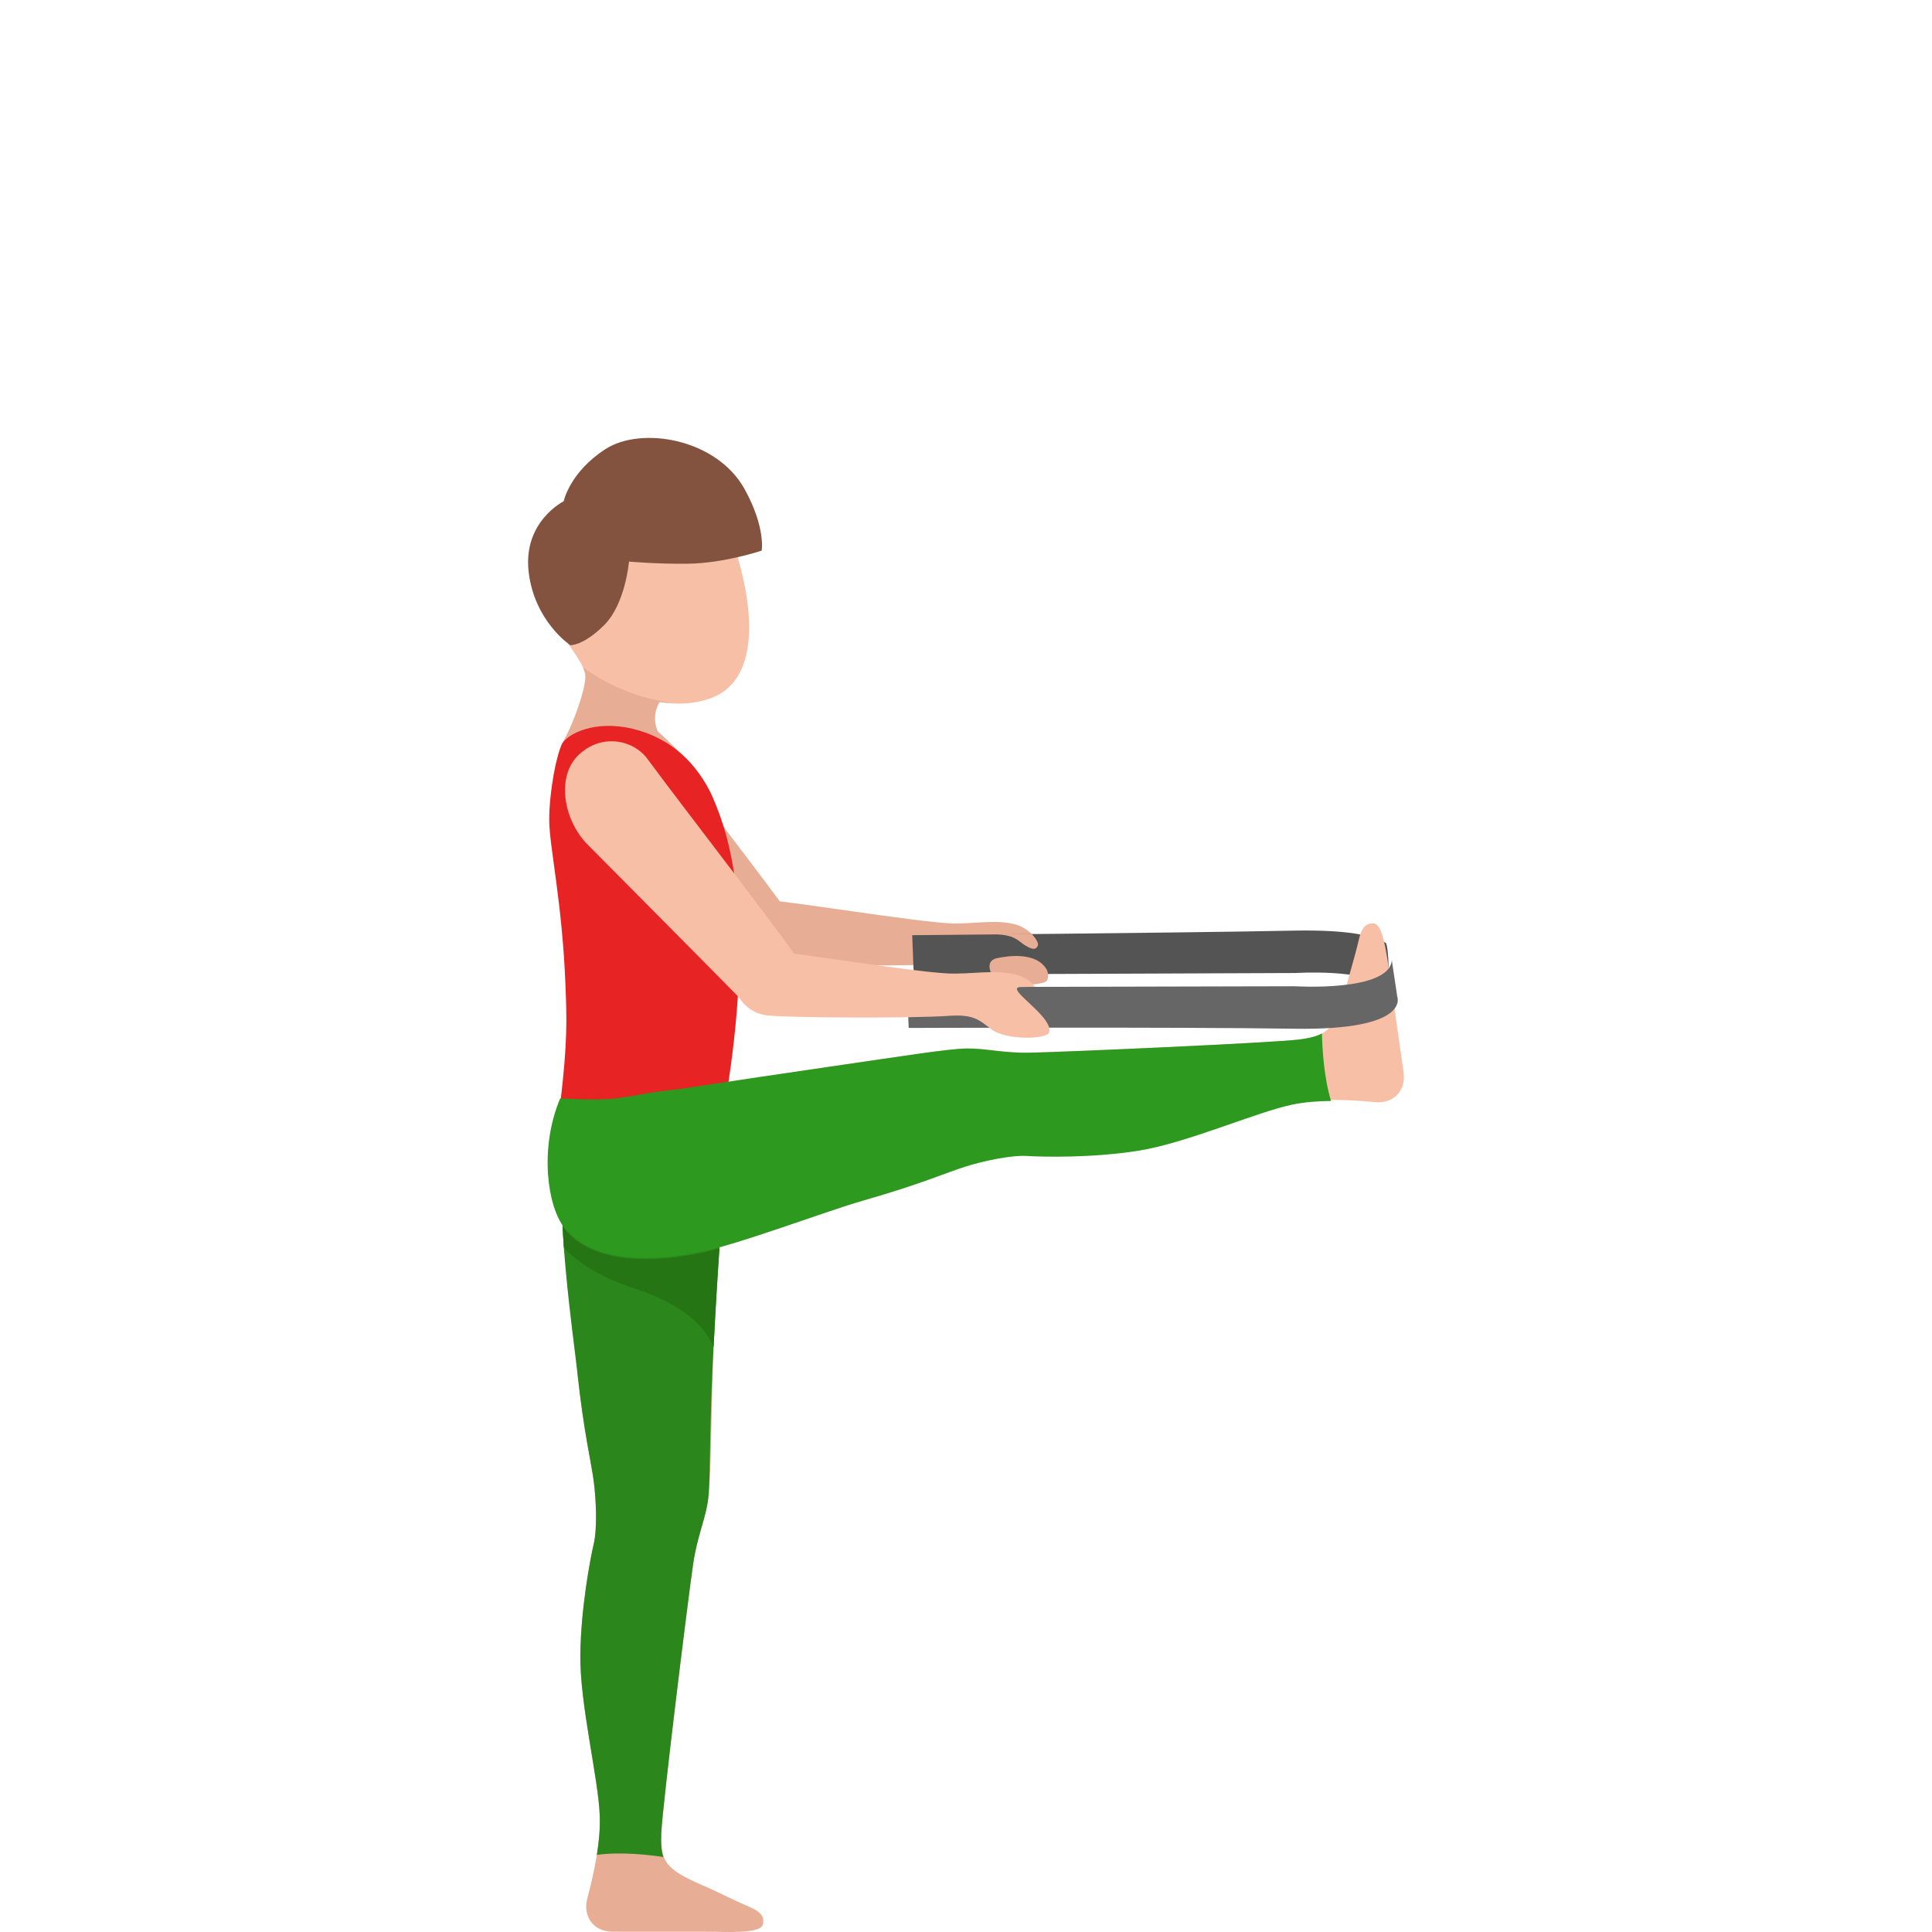 <svg width="300" height="300" viewBox="0 0 300 300" fill="none" xmlns="http://www.w3.org/2000/svg">
<path d="M120.416 139.939C122.028 139.849 142.136 143.141 147.621 143.382C150.996 143.532 154.659 142.679 157.765 143.572C159.099 143.954 160.234 144.987 160.493 145.338C160.493 145.338 159.457 145.409 158.562 145.378C155.486 145.298 163.33 149.694 162.613 152.123C162.314 153.136 156.302 153.336 154.092 151.681C152.201 150.266 151.444 149.393 147.671 149.664C142.674 150.025 124.397 149.985 120.794 149.603C118.176 149.312 115.956 147.135 115.856 144.204C115.747 141.284 118.793 140.03 120.416 139.939Z" fill="#E8AD95"/>
<path d="M215.162 146.392C213.161 145.238 209.07 144.355 201.036 144.505C182.849 144.867 141.647 145.218 141.647 145.218L141.886 151.319L201.226 151.089C201.226 151.089 211.977 150.386 215.291 153.306C215.839 153.798 215.67 146.683 215.162 146.392Z" fill="#545454"/>
<path d="M162.563 150.607C162.563 150.607 163.349 152.494 161.736 152.614C160.462 152.714 154.798 152.764 154.131 151.57C153.464 150.376 153.335 149.092 154.818 148.781C156.441 148.439 160.94 147.727 162.563 150.607Z" fill="#E8AD95"/>
<path d="M122.177 149.001C120.176 150.948 116.931 149.543 115.676 148.239C114.432 146.934 94.662 127.014 94.662 127.014C91.596 123.772 90.611 118.032 93.667 115.172C96.723 112.322 100.914 113.205 102.785 115.744C106.896 121.324 120.773 139.287 122.396 141.806C124.018 144.325 124.187 147.054 122.177 149.001Z" fill="#E8AD95"/>
<path d="M116.532 296.172C113.058 294.666 111.445 293.753 108.927 292.669C103.273 290.23 102.506 288.896 102.685 284.661C102.864 280.426 106.876 247.941 107.643 242.792C108.26 238.628 109.464 236.109 109.912 233.159C110.36 230.208 110.4 223.625 110.709 211C111.127 193.83 109.644 190.217 110.619 173.679C111.067 166.021 88.988 206.976 89.665 213.258C90.68 222.581 91.765 226.836 92.173 229.857C92.581 232.878 92.751 237.314 92.203 239.682C91.656 242.05 90.212 249.577 90.113 256.933C90.013 264.63 92.93 276.121 93.129 281.981C93.268 286.046 92.313 290.541 91.168 294.907C90.581 297.155 91.735 299.874 95.08 299.955L110.898 299.965C114.252 300.045 118.165 300.095 118.453 298.841C118.672 297.958 118.513 297.035 116.532 296.172Z" fill="#E8AD95"/>
<path d="M103.014 288.354C102.676 287.341 102.626 286.166 102.686 284.651C102.865 280.416 106.877 247.931 107.643 242.783C108.26 238.618 109.465 236.099 109.913 233.149C110.361 230.198 110.092 223.605 110.709 210.99C112.093 183.001 113.078 182.711 112.65 171.13C112.372 163.463 88.879 167.497 87.585 177.402C86.151 188.31 88.978 206.966 89.665 213.259C90.68 222.582 91.766 226.837 92.174 229.857C92.582 232.878 92.751 237.314 92.204 239.682C91.656 242.05 90.213 249.577 90.113 256.933C90.014 264.63 92.93 276.121 93.129 281.982C93.199 283.918 93.01 285.956 92.681 288.023C96.335 287.531 100.575 287.993 103.014 288.354Z" fill="#2B871B"/>
<path d="M102.447 108.99C105.036 109.452 107.654 109.341 110.152 108.498C117.996 105.849 117.29 94.649 113.935 84.583C110.59 74.518 101.551 72.059 95.101 74.247C88.65 76.425 81.543 83.861 84.888 93.937C86.311 98.212 90.353 102.136 90.86 104.584C91.219 106.3 102.447 108.99 102.447 108.99Z" fill="#F7C0A6"/>
<path d="M104.069 109.201C103.751 109.091 103.393 108.99 102.974 108.92C96.733 107.826 92.273 104.915 90.521 103.611C90.68 103.952 90.8 104.273 90.86 104.574C91.218 106.3 89.008 112.623 87.137 115.714L103.572 115.734C100.197 112.101 102.447 109 102.447 109C102.984 109.09 103.522 109.151 104.069 109.201Z" fill="#E8AD95"/>
<path d="M87.326 115.423C85.733 119.377 85.514 122.979 85.554 127.425C85.594 131.57 88.062 142.449 89.168 155.173C89.785 162.319 88.968 169.133 88.65 174.211C88.262 180.473 91.576 186.916 94.324 188.361C97.131 189.836 111.754 170.387 111.754 170.387C117.2 140.662 112.611 129.723 110.739 123.973C109.594 120.43 103.781 114.951 101.252 112.793L87.326 115.423Z" fill="#E8AD95"/>
<path d="M89.079 155.173C89.696 162.319 86.371 172.906 86.61 179.047C87.018 189.404 91.438 185.972 92.155 191.632C92.553 194.803 111.656 170.387 111.656 170.387C112.124 167.838 112.522 165.419 112.84 163.141C116.344 138.825 87.974 142.448 89.079 155.173Z" fill="#2E991F"/>
<path d="M211.042 145.74C210.156 149.443 209.519 151.199 208.882 153.888C207.438 159.92 205.885 160.893 201.715 161.415C197.544 161.937 165.102 163.362 159.935 163.462C155.754 163.543 153.096 162.77 150.13 162.81C147.173 162.86 140.723 163.914 128.319 165.711C111.446 168.149 108.171 170.226 91.836 172.013C84.27 172.835 86.391 183.895 90.163 189.846C94.046 195.967 97.669 196.007 106.738 194.201C113.099 192.926 127.991 187.979 134.033 186.253C142.982 183.694 146.964 181.908 149.851 180.995C152.738 180.081 157.048 179.178 159.457 179.328C161.866 179.479 169.462 179.66 176.679 178.536C184.224 177.361 194.975 172.545 200.669 171.36C204.621 170.537 209.17 170.738 213.65 171.15C215.95 171.36 218.418 169.765 217.94 166.423L215.691 150.707C215.213 147.365 214.616 143.462 213.331 143.391C212.426 143.321 211.55 143.632 211.042 145.74Z" fill="#F7C0A6"/>
<path d="M87.327 115.423C86.51 116.818 85.246 122.989 85.286 127.425C85.326 131.57 87.307 140.17 87.805 152.935C88.014 158.324 88.143 161.626 87.018 171.21C90.184 171.421 94.454 170.989 98.466 170.156C105.006 168.791 106.081 169.474 113.119 168.019C116.872 142.96 113.667 130.627 110.73 123.963C108.231 118.293 103.931 114.529 98.237 113.165C92.234 111.74 88.143 114.028 87.327 115.423Z" fill="#E82323"/>
<path d="M87.525 77.84C87.525 77.84 88.461 73.314 94.025 69.731C99.59 66.139 111.307 68.095 115.647 75.993C118.912 81.934 118.275 85.497 118.275 85.497C118.275 85.497 112.481 87.464 106.817 87.534C101.959 87.594 97.669 87.203 97.669 87.203C97.669 87.203 97.131 93.786 93.777 97.108C90.561 100.289 88.56 100.189 88.56 100.189C88.56 100.189 82.936 96.466 82.08 88.718C81.224 80.961 87.525 77.84 87.525 77.84Z" fill="#845340"/>
<path d="M123.102 156.568C120.773 158.826 116.99 157.2 115.537 155.675C114.083 154.15 91.058 130.957 91.058 130.957C87.485 127.174 86.34 120.491 89.904 117.169C93.468 113.847 98.345 114.88 100.525 117.831C105.314 124.334 121.47 145.248 123.361 148.178C125.253 151.119 125.442 154.3 123.102 156.568Z" fill="#F7C0A6"/>
<path d="M216.118 149.092L216.964 154.751C216.964 154.751 219.164 160.02 200.967 159.739C182.77 159.458 141.1 159.619 141.1 159.619L140.852 153.286L201.127 153.146C201.127 153.156 215.76 154.049 216.118 149.092Z" fill="#666666"/>
<path d="M118.703 147.546C120.395 147.456 141.459 150.898 147.203 151.159C150.736 151.32 154.559 150.486 157.824 151.359C159.536 151.821 160.373 152.754 160.681 153.206C160.681 153.206 159.596 153.276 158.66 153.256C155.435 153.166 163.658 157.772 162.911 160.321C162.592 161.375 156.301 161.586 153.992 159.86C152.011 158.374 151.224 157.461 147.262 157.742C142.036 158.123 122.874 158.083 119.111 157.672C116.363 157.371 114.044 155.083 113.934 152.022C113.825 148.961 117.01 147.647 118.703 147.546Z" fill="#F7C0A6"/>
<path d="M160.163 144.997C160.163 144.997 161.427 146.232 161.139 146.874C160.85 147.516 160.322 147.456 159.307 146.874C158.113 146.182 157.774 145.218 154.758 145.087" fill="#E8AD95"/>
<path d="M205.268 160.472C204.333 160.974 203.188 161.225 201.705 161.415C197.534 161.937 165.092 163.362 159.925 163.462C155.744 163.543 153.086 162.77 150.12 162.81C147.163 162.86 140.713 163.914 128.309 165.711C111.436 168.149 108.669 168.691 95.788 170.537C92.961 170.939 86.988 170.548 86.988 170.548C83.693 178.365 85.027 187.337 87.605 190.608C91.448 195.475 99.441 196.288 108.51 194.472C114.861 193.197 128.021 188.15 134.053 186.424C143.002 183.864 146.974 182.078 149.871 181.165C152.758 180.252 157.068 179.349 159.477 179.499C161.886 179.65 169.482 179.831 176.699 178.697C184.244 177.522 194.995 172.705 200.689 171.521C202.571 171.129 204.601 170.979 206.682 170.959C205.607 167.427 205.318 162.961 205.268 160.472Z" fill="#2E991F"/>
<path d="M87.615 190.779C87.525 190.659 87.435 190.528 87.346 190.397C87.405 191.521 87.475 192.635 87.555 193.759C89.625 195.927 93.03 198.296 98.634 200.112C107.265 202.912 109.913 206.986 110.809 209.174C111.137 202.661 111.446 197.743 111.715 193.85C110.54 194.181 109.445 194.452 108.519 194.642C99.441 196.449 91.447 195.646 87.615 190.779Z" fill="#257514"/>
</svg>
